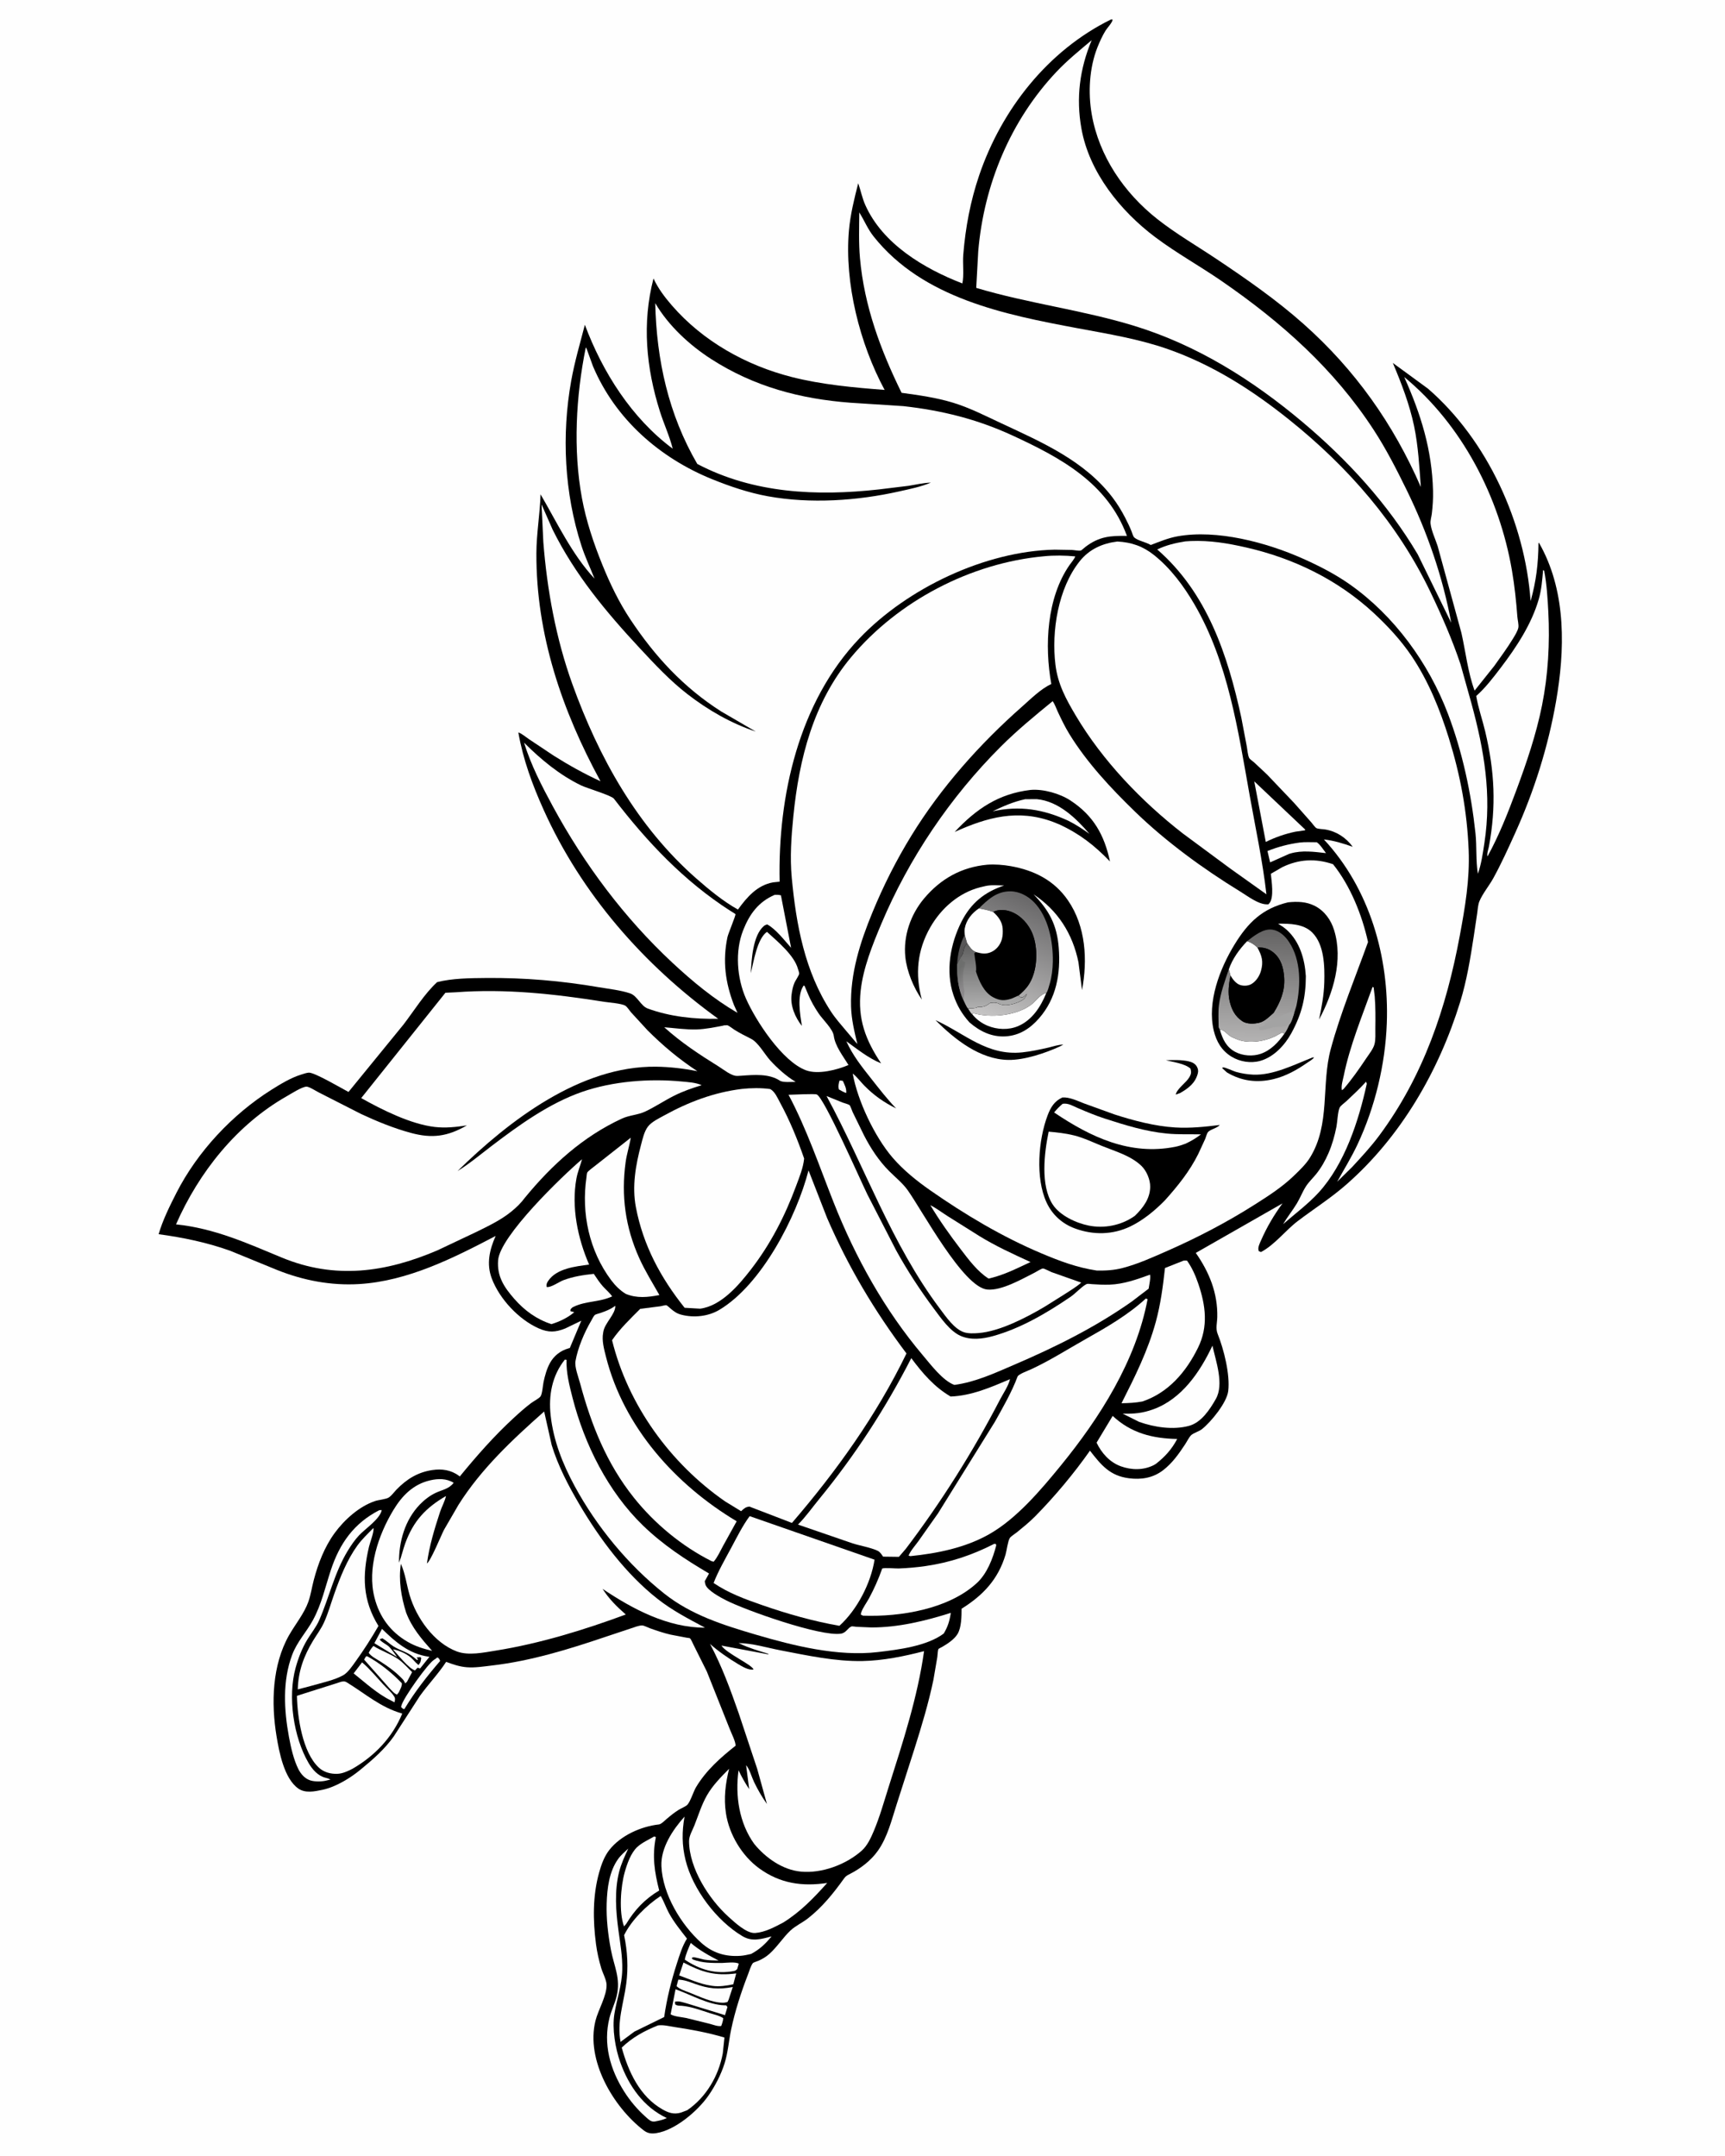 <svg version="1.1" xmlns="http://www.w3.org/2000/svg" style="display: block;" viewBox="0 0 1638 2048" width="1024" height="1280">
<defs>
	<linearGradient id="Gradient1" gradientUnits="userSpaceOnUse" x1="1196.86" y1="882.649" x2="1193.8" y2="988.428">
		<stop class="stop0" offset="0" stop-opacity="1" stop-color="rgb(100,99,99)"/>
		<stop class="stop1" offset="1" stop-opacity="1" stop-color="rgb(179,178,178)"/>
	</linearGradient>
	<linearGradient id="Gradient2" gradientUnits="userSpaceOnUse" x1="982.422" y1="854.231" x2="933.475" y2="967.526">
		<stop class="stop0" offset="0" stop-opacity="1" stop-color="rgb(104,103,104)"/>
		<stop class="stop1" offset="1" stop-opacity="1" stop-color="rgb(200,199,199)"/>
	</linearGradient>
	<linearGradient id="Gradient3" gradientUnits="userSpaceOnUse" x1="943.273" y1="896.816" x2="943.717" y2="957.82">
		<stop class="stop0" offset="0" stop-opacity="1" stop-color="rgb(95,95,95)"/>
		<stop class="stop1" offset="1" stop-opacity="1" stop-color="rgb(176,176,176)"/>
	</linearGradient>
	<linearGradient id="Gradient4" gradientUnits="userSpaceOnUse" x1="906.621" y1="924.879" x2="917.737" y2="934.562">
		<stop class="stop0" offset="0" stop-opacity="1" stop-color="rgb(109,110,109)"/>
		<stop class="stop1" offset="1" stop-opacity="1" stop-color="rgb(138,136,138)"/>
	</linearGradient>
</defs>
<path transform="translate(0,0)" fill="rgb(254,254,254)" d="M -0 -0 L 1638 0 L 1638 2048 L -0 2048 L -0 -0 z"/>
<path transform="translate(0,0)" fill="rgb(0,0,0)" d="M 1055 18.5 L 1056.56 18.562 C 1056.42 21.396 1051.45 26.456 1049.82 29.129 C 1046.79 34.077 1044.32 39.497 1042.18 44.879 C 1034.4 64.418 1033.15 88.021 1036.73 108.61 C 1043.66 148.452 1067.59 183.333 1099.08 208.148 C 1116.61 221.967 1136.28 233.374 1154.84 245.769 C 1183.44 264.87 1212.14 284.831 1237.87 307.704 C 1286.91 351.305 1323.15 402.561 1349.3 462.577 C 1347.86 443.21 1346.86 423.657 1342.87 404.605 C 1338.62 384.295 1330.78 363.814 1322.69 344.745 L 1356.16 369.245 C 1412.71 418.302 1448.28 496.699 1453.56 570.973 C 1458.88 552.047 1460.85 535.501 1461.05 515.863 L 1461.51 515.613 L 1463.74 519.626 C 1487.49 564.332 1486.17 617.875 1477.72 666.306 C 1470.21 709.298 1457 751.262 1439.01 791.059 C 1432.48 805.503 1425.76 820.356 1418.12 834.245 C 1414.21 841.344 1407.97 848.824 1404.95 856.11 C 1403.53 859.553 1403.38 863.84 1402.84 867.51 L 1399.55 889.539 C 1396.33 910.465 1392.92 931.473 1386.68 951.734 C 1366.45 1017.36 1330.33 1079.93 1278.31 1125.4 C 1263.89 1138.01 1247.87 1148.2 1232.63 1159.73 C 1220.63 1168.8 1210.81 1182.26 1197.5 1189.32 L 1195.43 1188.5 L 1195.09 1187.36 C 1194.43 1184.59 1196.55 1180.5 1197.67 1177.94 C 1203.14 1165.47 1209.89 1154.09 1217.92 1143.11 L 1135.56 1190.16 C 1148.38 1208.5 1156.44 1228.32 1155.97 1250.99 C 1155.87 1256.33 1154.22 1261.85 1156.27 1266.95 C 1162.23 1281.76 1168.22 1305.66 1166.38 1321.29 C 1165.08 1332.32 1150.11 1350.65 1141.39 1357.57 C 1138.56 1359.82 1133.37 1361.13 1131.12 1363.33 C 1129.08 1365.33 1127.04 1369.55 1125.41 1372 C 1119.43 1381.05 1113.25 1389.86 1104.55 1396.55 C 1094.97 1403.93 1083.86 1405.72 1072.06 1404.21 C 1053.96 1401.89 1045.69 1391.71 1035.04 1378.01 C 1019.87 1399.64 1001.58 1421.5 983.066 1440.31 C 977.682 1445.78 971.604 1450.66 965.67 1455.52 C 963.948 1456.93 959.944 1459.37 958.898 1460.99 C 957.029 1463.9 955.963 1473.05 954.848 1476.79 C 947.828 1500.3 933.515 1515.4 913.115 1528.14 C 913.062 1535.32 913.031 1545.92 909.27 1552.15 C 906.243 1557.16 899.803 1561.44 894.838 1564.31 C 894.427 1564.55 891.301 1566.11 891.164 1566.37 C 890.412 1567.85 890.341 1572.23 890.071 1574 L 886.365 1595.68 C 881.765 1617.67 875.16 1639.63 868.393 1661.05 L 851.474 1713.86 C 846.635 1728.83 842.823 1744.96 833.663 1757.98 C 827.03 1767.41 817.05 1774.98 806.853 1780.19 C 804.481 1781.4 803.055 1782.14 801.486 1784.34 C 791.494 1798.32 780.903 1811.5 767.318 1822.18 C 762.088 1826.29 755.215 1829.41 750.473 1833.91 C 743.305 1840.7 738.06 1849.3 730.591 1855.97 C 727.304 1858.91 724.043 1860.83 720.016 1862.6 C 719.146 1862.99 715.434 1864.14 714.938 1864.72 C 713.011 1866.97 711.332 1872.74 710.232 1875.57 C 703.776 1892.2 697.776 1910.7 694.172 1928.19 C 691.976 1938.86 691.274 1949.51 687.989 1960.02 C 684.684 1970.58 679.027 1981.51 672.711 1990.59 C 662.497 2005.27 641.15 2023.49 623.202 2026.27 C 618.481 2027 614.992 2026.58 611.132 2023.61 C 582.326 2001.44 556.015 1957.05 565.384 1919.5 C 567.976 1909.11 576.217 1895.76 575.918 1885.27 C 575.787 1880.65 572.247 1874.2 570.883 1869.65 C 568.647 1862.19 566.895 1854.45 565.882 1846.73 C 562.919 1824.15 562.666 1800.92 568.819 1778.82 C 570.934 1771.22 573.68 1763.47 578.612 1757.2 C 589.399 1743.5 608.551 1734.96 625.654 1733.05 C 627.883 1732.8 631.309 1729.22 633.155 1727.67 C 636.839 1724.57 640.486 1721.59 644.59 1719.07 C 646.675 1717.79 651.244 1715.91 652.689 1714.33 C 655.651 1711.09 658.432 1701.76 660.963 1697.54 C 670.471 1681.7 684.101 1669.6 698.466 1658.26 C 698.463 1654.08 694.455 1646.51 692.88 1642.34 L 671.146 1587.78 L 658.722 1562.87 C 657.967 1561.47 656.213 1557.15 655.126 1556.25 C 654.764 1555.95 652.507 1555.77 651.875 1555.65 L 636.708 1552.75 C 630.007 1551.22 623.551 1548.99 617.084 1546.69 C 615.33 1546.06 611.451 1544.05 609.73 1544.03 C 606.552 1543.99 602.078 1545.84 599.025 1546.82 L 574.919 1554.85 C 540.267 1566.59 503.927 1577.78 467.5 1582.02 C 459.704 1582.93 451.092 1584.35 443.265 1583.74 C 436.293 1583.2 430.058 1581.05 423.55 1578.61 C 416.073 1590.07 406.529 1599.93 398.573 1611.02 L 373.738 1649.5 C 365.385 1661.3 354.183 1671.2 343.07 1680.28 C 333.11 1688.7 318.952 1697.44 306.036 1700.16 C 298.582 1701.74 289.748 1703.61 283.11 1698.94 C 269.703 1689.5 264.962 1664.39 262.467 1649.33 C 257.249 1617.82 258.255 1581.6 274.369 1553.27 C 280.254 1542.93 288.669 1532.79 292.655 1521.59 C 295.012 1514.96 296.025 1507.69 297.828 1500.87 C 301.988 1485.14 307.991 1469.51 317.639 1456.27 C 326.832 1443.65 341.12 1430.8 356.072 1425.85 C 359.357 1424.76 366.328 1424.15 368.944 1422.55 C 371.555 1420.95 374.28 1417.15 376.484 1414.88 C 386.046 1405.04 396.578 1398.48 410.371 1396.42 C 419.468 1395.07 428.095 1396.27 435.624 1401.83 L 436.508 1402.5 C 452.631 1382.82 469.129 1364.02 487.891 1346.76 C 493.093 1341.97 498.445 1337.19 504.085 1332.92 C 506.636 1330.99 511.182 1328.8 513.086 1326.58 C 514.85 1324.52 515.436 1315.66 516.066 1312.74 C 517.376 1306.67 519.105 1300.33 522.092 1294.84 C 525.943 1287.76 532.183 1282.97 539.861 1280.8 L 541.005 1280.5 L 551.91 1254.56 L 536.592 1261.95 C 527.347 1265.62 520.782 1265.94 511.562 1261.88 C 492.514 1253.48 474.232 1233.86 466.892 1214.46 C 461.625 1200.55 464.76 1187.09 470.567 1174.04 C 430.477 1195.05 387.018 1216.96 341 1219.73 C 314.22 1221.35 287.96 1216.33 263.102 1206.41 L 218.385 1188.09 C 196.286 1180.19 173.672 1175.52 150.46 1172.37 C 154.317 1159.1 161.05 1145.5 167.335 1133.18 C 187.368 1093.89 220.467 1058.54 257.695 1035.13 C 266.246 1029.75 276.116 1023.75 285.775 1020.78 C 287.863 1020.14 291.041 1018.99 293.195 1018.91 C 298.72 1018.7 324.846 1034.17 330.793 1037.26 L 383.186 973.036 C 393.261 959.86 402.845 944.137 414.965 932.945 C 429.439 929.238 446.303 929.138 461.228 929 C 497.964 928.66 532.653 931.634 568.875 937.815 C 578.298 939.423 589.252 940.574 598.264 943.621 C 605.214 945.972 608.284 955.559 615.083 958.042 C 636.18 965.746 659.586 968.275 681.939 967.728 C 611.223 916.706 552.154 849.227 516.217 769.422 C 505.493 745.607 496.628 721.556 492.11 695.73 C 495.388 696.789 499.124 700.056 502 702.012 L 525.54 717.71 C 539.893 726.775 554.74 735.048 570.165 742.138 C 533.59 674.95 508.997 602.917 509.259 525.662 C 509.323 506.746 512.664 488.344 513.222 469.566 C 528.792 496.248 543.195 526.911 564.478 549.626 C 560.359 539.252 555.548 529.142 552.096 518.52 C 535.829 468.468 533.063 413.295 542.35 361.599 C 545.574 343.65 550.728 326.146 555.311 308.512 C 572.064 353.485 599.855 397.344 638.737 426.212 C 635.796 414.347 630.316 402.629 626.607 390.893 C 613.487 349.377 609.484 306.955 620.489 264.511 C 624.911 274.048 631.081 282.21 637.942 290.127 C 667.458 324.185 708.422 347.069 751.838 358.136 C 780.161 365.356 810.888 368.175 840.018 370.385 C 816.369 326.534 801.777 268.841 806.109 219 C 807.425 203.851 811.188 188.78 814.929 174.077 C 817.318 180.93 818.669 188.04 821.64 194.721 C 838.067 231.665 877.444 255.167 913.84 269.228 C 915.565 261.406 914.026 250.457 914.698 242.087 C 916.767 216.279 921.494 191.025 929.838 166.501 C 951.133 103.912 995.086 47.955 1055 18.5 z"/>
<path transform="translate(0,0)" fill="rgb(254,254,254)" d="M 797.126 1026.5 C 798.339 1026.34 799.128 1026.5 800.318 1026.72 C 802.003 1030.54 803.976 1033.99 803.5 1038.26 C 801.05 1037.52 798.739 1036.04 796.5 1034.81 C 795.784 1031.66 796.312 1029.6 797.126 1026.5 z"/>
<path transform="translate(0,0)" fill="rgb(254,254,254)" d="M 415.005 1574.5 L 415.759 1574.63 C 416.978 1575.64 417.316 1576.28 417.832 1577.77 C 405.296 1592.35 393.82 1607.02 383.847 1623.5 C 382.089 1623.22 381.977 1622.7 380.742 1621.5 L 381.122 1619.95 C 383.152 1612.56 406.372 1579.89 412.248 1576.5 C 413.465 1575.79 412.686 1576.33 414.208 1575.14 L 415.005 1574.5 z"/>
<path transform="translate(0,0)" fill="rgb(254,254,254)" d="M 347.323 1573.5 L 348.456 1573.25 C 360.68 1579.83 371.915 1588.94 381.479 1598.92 C 381.733 1601.82 379.683 1605.11 378.5 1607.72 L 376.859 1609.72 C 373.97 1608.67 371.545 1605.54 369.404 1603.34 L 345.653 1576.5 L 347.323 1573.5 z"/>
<path transform="translate(0,0)" fill="rgb(254,254,254)" d="M 343.686 1579.1 C 351.061 1585.3 357.079 1592.78 363.6 1599.82 C 366.872 1603.35 371.676 1607.46 374.183 1611.5 C 375.402 1613.47 374.984 1614.92 374.5 1617.03 L 371.684 1615.58 C 358.247 1609.12 347.278 1598.79 335.687 1589.58 L 343.686 1579.1 z"/>
<path transform="translate(0,0)" fill="rgb(254,254,254)" d="M 354.46 1563.5 C 361.871 1568.13 370.612 1570.99 377.734 1575.82 C 382.533 1579.07 387.034 1584.3 391.221 1588.36 L 386.358 1597.5 L 384.537 1599.1 C 383.95 1596.27 381.092 1593.92 379.083 1591.98 C 373.572 1586.65 367.727 1582.62 361.344 1578.45 C 357.949 1576.23 352.088 1573.4 349.985 1570 C 351.252 1567.5 352.566 1565.57 354.46 1563.5 z"/>
<path transform="translate(0,0)" fill="rgb(254,254,254)" d="M 1234.24 800.347 C 1239.43 799.688 1245.2 800.115 1250.47 800.071 C 1253.62 802.08 1256.85 807.363 1259.23 810.395 C 1248.03 809.147 1236.51 807.477 1225.51 810.724 L 1224.09 811.155 L 1206.15 819.169 L 1203.64 808.41 C 1213.54 804.404 1223.67 801.771 1234.24 800.347 z"/>
<path transform="translate(0,0)" fill="rgb(254,254,254)" d="M 362.637 1547.29 C 375.361 1559.77 388.236 1570.94 406.596 1573.66 L 407.683 1573.81 L 398.739 1584.98 C 397.207 1584.33 398.006 1584.59 396.338 1584.21 L 394 1586.71 C 388.2 1585.27 377.354 1571.34 372.929 1566.67 C 379.589 1567.87 387.752 1571.58 392.257 1576.65 C 393.859 1578.51 395.399 1580.04 397.287 1581.61 C 398.151 1580.43 399.026 1579.44 399.354 1577.98 L 399.902 1575 L 399 1574.07 L 395.5 1574.47 L 396.831 1576.24 L 396 1576.9 L 393.07 1574.5 C 386.749 1569.11 380.151 1568.1 373.5 1563.89 C 369.822 1561.56 366.77 1558.43 363 1556.22 L 360.5 1557.11 C 360.674 1559.07 367.537 1562.31 369.398 1564.3 L 370.033 1565 C 372.623 1567.83 374.777 1570.89 376.971 1574.03 L 355.378 1560.89 L 362.637 1547.29 z"/>
<path transform="translate(0,0)" fill="rgb(254,254,254)" d="M 655.87 1845.58 C 663.796 1852.43 673.068 1857.56 682.336 1862.33 C 677.819 1862.25 673.179 1862.22 668.713 1861.46 C 666.595 1861.1 659.478 1858.88 658 1859.25 C 657.538 1859.36 657.192 1859.75 656.788 1860 L 657.801 1861.3 C 667.31 1864.79 675.774 1864.67 685.751 1864.63 C 689.696 1864.52 698.329 1863.33 701.5 1865.33 L 699.975 1870.5 C 698.92 1871.33 698.385 1872 697.04 1872.26 C 679.8 1875.56 664.592 1871.16 650.212 1861.5 C 651.193 1856.02 653.768 1850.72 655.87 1845.58 z"/>
<path transform="translate(0,0)" fill="rgb(254,254,254)" d="M 644.049 1880.5 C 649.616 1880.6 654.436 1882.55 659.594 1884.4 C 672.649 1889.06 681.896 1890.07 695.786 1887.48 L 691.864 1899.5 L 690.741 1901.74 C 689.226 1902.14 687.885 1902.41 686.306 1902.41 C 676.108 1902.37 663.93 1896.47 654.559 1892.74 C 650.435 1891.09 645.654 1889.77 642.395 1886.67 L 644.049 1880.5 z"/>
<path transform="translate(0,0)" fill="rgb(254,254,254)" d="M 648.986 1864.24 C 666.8 1873.56 678.923 1877.13 699.056 1874.56 L 696.287 1884.9 C 689.883 1886.23 683.01 1887.33 676.491 1886.4 L 675 1886.16 C 664.78 1884.69 654.542 1880.02 644.842 1876.47 L 648.986 1864.24 z"/>
<path transform="translate(0,0)" fill="rgb(254,254,254)" d="M 641.429 1889.62 C 656.092 1894.78 672.539 1904.47 688.053 1904.85 L 689.5 1904.87 L 690.727 1906.5 L 688.396 1914.21 L 652.563 1903.17 C 648.978 1902.24 644.435 1900.39 640.866 1901.5 L 641.13 1904 C 643.039 1905.39 644.984 1905.23 647.24 1905.3 C 656.723 1906.15 665.501 1909.61 674.5 1912.46 C 678.74 1913.81 683.014 1914.55 686.747 1917.07 C 686.515 1919.78 685.755 1921.96 684.806 1924.5 C 681.488 1925.08 677.469 1923.39 674.259 1922.54 L 651.719 1916.95 C 647.582 1916.04 640.112 1915.6 636.76 1913.4 L 641.429 1889.62 z"/>
<path transform="translate(0,0)" fill="rgb(254,254,254)" d="M 1191.08 742.201 L 1239.51 788.056 L 1239.23 788.74 L 1230.13 790.035 C 1220.11 792.154 1211.25 795.259 1202.04 799.753 L 1191.08 742.201 z"/>
<path transform="translate(0,0)" fill="rgb(254,254,254)" d="M 1303.46 937.5 L 1304.47 937.894 L 1305.5 946.485 C 1306.32 956.586 1306.25 966.82 1306.11 976.944 C 1306.05 981.642 1306.51 987.46 1305.27 992 C 1304.03 996.539 1300.06 1001.4 1297.46 1005.3 C 1290.69 1015.43 1283.83 1025.25 1275.89 1034.5 L 1274.3 1035.61 C 1273.41 1031.44 1275.26 1025.92 1276.1 1021.77 C 1281.85 993.371 1293.69 964.816 1303.46 937.5 z"/>
<path transform="translate(0,0)" fill="rgb(254,254,254)" d="M 621.115 1744.5 L 622.757 1745.05 C 619.075 1763.17 621.447 1778.22 625.909 1795.81 C 612.389 1803.82 602.672 1814.1 594.57 1827.5 L 592.5 1829.88 C 587.504 1816.41 589.315 1792.02 593.132 1778.5 C 595.332 1770.71 598.902 1760.24 605.004 1754.54 C 609.34 1750.49 615.95 1747.46 621.115 1744.5 z"/>
<path transform="translate(0,0)" fill="rgb(254,254,254)" d="M 1297.31 1027.5 L 1297.97 1029.5 C 1290.28 1064.67 1277.02 1105.59 1252.39 1132.66 C 1242.42 1143.6 1229.61 1153.11 1218.46 1162.87 C 1222.47 1156.08 1227.41 1149.98 1231.49 1143.26 C 1234.68 1138.01 1236.86 1132.13 1240.14 1127 C 1242.86 1122.73 1246.97 1118.93 1250.14 1114.93 C 1254.83 1109.01 1258.53 1102.46 1261.53 1095.54 C 1265.1 1087.31 1267.38 1079.14 1269.14 1070.37 C 1270.01 1066.06 1270.4 1055.55 1272.26 1051.99 C 1273.19 1050.21 1276.99 1047.54 1278.67 1045.95 C 1285.05 1039.93 1291.42 1034.03 1297.31 1027.5 z"/>
<path transform="translate(0,0)" fill="rgb(254,254,254)" d="M 883.423 1144.82 C 889.101 1147.68 894.515 1151.8 899.889 1155.23 L 929.995 1174.14 C 945.498 1183.69 962.066 1191.26 978.591 1198.83 L 969.541 1203.07 C 959.534 1207.83 949.602 1212.05 938.778 1214.56 C 928.246 1207.89 919.851 1196.61 912.388 1186.82 C 902.064 1173.29 892.18 1159.43 883.423 1144.82 z"/>
<path transform="translate(0,0)" fill="rgb(254,254,254)" d="M 596.542 1755.95 C 593.16 1763.18 589.759 1770.46 587.809 1778.23 C 583.309 1796.17 584.733 1815.54 587.195 1833.67 C 588.898 1846.2 591.124 1858.53 590.815 1871.25 C 590.455 1886.07 585.656 1898.78 583.339 1913.09 C 581.07 1927.1 584.178 1945.69 588.946 1959 C 597.016 1981.53 611.113 2001.65 633.102 2011.95 C 629.256 2013.79 625.646 2014.52 621.5 2015.26 C 620.364 2015.31 620.302 2015.38 619.044 2015.07 C 616.892 2014.56 614.45 2012.07 612.821 2010.63 C 605.194 2003.89 598.228 1995.56 592.757 1986.96 C 579.23 1965.7 572.457 1941.5 578.714 1916.63 C 580.475 1909.63 583.8 1903.25 585.5 1896.14 C 589.549 1879.22 582.98 1867.91 579.985 1851.82 C 577.285 1837.31 575.565 1822.77 576.026 1808 C 576.47 1793.78 578.355 1777.8 586.892 1765.87 C 589.514 1762.2 593.258 1759.03 596.542 1755.95 z"/>
<path transform="translate(0,0)" fill="rgb(254,254,254)" d="M 360.098 1434.5 L 362.355 1434.44 C 360.669 1443.04 346.668 1452.14 340.754 1458.5 C 336.637 1462.93 333.185 1468 330.055 1473.16 C 317.389 1494.05 312.602 1517.02 302.994 1538.99 C 300.049 1545.72 295.359 1551.34 291.597 1557.59 C 286.65 1565.81 283.14 1574.97 280.586 1584.2 C 272.928 1611.87 278.515 1649.95 292.829 1674.58 C 296.393 1680.72 301.738 1686.95 308.909 1688.69 C 310.723 1689.13 312.063 1689.56 313.747 1690.38 L 310.5 1691.17 C 306.209 1692.44 299.005 1692.59 294.694 1691.26 C 289.466 1689.65 285.621 1685.28 283.217 1680.54 C 278.685 1671.59 276.039 1659.64 274.233 1649.84 C 269.546 1624.4 268.012 1596.64 277.275 1572 C 282.06 1559.27 290.773 1550.49 297.082 1538.86 C 305.268 1523.77 308.707 1507.59 314.018 1491.5 C 322.417 1466.06 335.897 1446.95 360.098 1434.5 z"/>
<path transform="translate(0,0)" fill="rgb(254,254,254)" d="M 1056.62 1344.98 C 1074.1 1361.38 1094.48 1366.44 1117.9 1366.9 C 1112.66 1376.78 1106.42 1383.65 1097.69 1390.52 L 1095.5 1391.81 C 1085.72 1396.67 1074.59 1396.52 1064.4 1392.86 C 1053.84 1389.06 1046.08 1380.34 1041.32 1370.39 L 1056.62 1344.98 z"/>
<path transform="translate(0,0)" fill="rgb(254,254,254)" d="M 1151.37 1278.25 C 1154.66 1293.19 1162.57 1314.84 1154.59 1328.92 C 1148.9 1338.94 1140.84 1351.2 1129.25 1354.39 C 1114.14 1358.56 1096.22 1355.78 1081.72 1350.64 L 1066.13 1342.84 C 1076.78 1343.13 1084.95 1342.41 1095.01 1338.78 C 1122.19 1328.97 1139.53 1303.38 1151.37 1278.25 z"/>
<path transform="translate(0,0)" fill="rgb(254,254,254)" d="M 686.693 974.263 L 687.308 974.012 C 687.38 974.001 690.379 973.845 690.5 973.869 C 692.063 974.176 695.771 977.217 697.427 978.239 C 702.46 981.342 707.758 984.096 713.058 986.713 C 720.012 990.147 726.141 1001.61 731.504 1007.46 C 737.998 1014.55 746.616 1022.28 754.865 1027.28 L 755.544 1027.68 C 751.904 1027.65 743.414 1028.45 740.5 1026.53 C 730.157 1019.69 715.958 1020.97 703.965 1021.83 L 701.096 1021.99 L 700 1022.02 C 694.547 1022.21 686.97 1015.93 682.381 1013.08 C 663.982 1001.63 646.901 990.417 630.722 975.834 C 640.918 976.601 651.227 978.166 661.458 977.865 C 669.92 977.616 678.391 975.817 686.693 974.263 z"/>
<path transform="translate(0,0)" fill="rgb(254,254,254)" d="M 649.979 1725.61 C 647.415 1739.95 647.461 1752.85 650.945 1767 C 657.724 1794.53 680.388 1824.6 705.001 1839.2 C 714.326 1844.73 722.871 1841.89 732.588 1839.42 C 726.883 1846.48 721.227 1851.78 713.196 1856.08 L 712.876 1856.14 C 709.683 1856.87 706.47 1857.61 703.195 1857.85 C 688.987 1858.87 676.743 1855.2 666.004 1845.62 C 646.544 1828.26 629.12 1799.17 628.005 1772.68 C 627.274 1755.31 638.782 1738.04 649.979 1725.61 z"/>
<path transform="translate(0,0)" fill="rgb(254,254,254)" d="M 944.093 1466.5 L 945.64 1466.57 L 946.02 1468 C 942.765 1480.58 937.286 1494.89 927.476 1503.87 C 900.553 1528.51 855.221 1535.98 819.5 1534.75 L 817.361 1533.7 L 817.702 1531.95 C 819.121 1527.42 823.013 1522.34 825.309 1518.04 C 830.065 1509.13 834.082 1500.23 837.441 1490.71 C 837.523 1490.48 837.465 1490.13 837.686 1490.02 C 839.92 1488.92 850.313 1490.04 853.399 1489.91 C 861.902 1489.58 870.585 1488.83 879.008 1487.6 C 902.205 1484.22 923.284 1477.19 944.093 1466.5 z"/>
<path transform="translate(0,0)" fill="rgb(254,254,254)" d="M 354.442 1451.5 C 355.439 1454.29 351.204 1465.32 350.304 1469.13 C 343.787 1496.71 344.078 1519.92 359.263 1544.52 C 352.424 1556.25 345.55 1567.12 337.598 1578.13 C 334.572 1582.32 330.364 1588.73 325.824 1591.31 C 317.614 1595.96 305.621 1598.41 296.521 1601.1 L 282.623 1604.78 C 283.07 1587.51 288.291 1573.14 297.177 1558.47 C 300.622 1552.78 304.748 1547.34 307.509 1541.27 C 311.509 1532.49 314.178 1522.76 317.416 1513.66 C 322.95 1498.09 329.484 1481.65 339.19 1468.18 C 343.556 1462.13 349.209 1456.81 354.442 1451.5 z"/>
<path transform="translate(0,0)" fill="rgb(254,254,254)" d="M 598.901 1080.72 C 597.63 1088.54 595.088 1096.08 594.009 1104.02 C 589.677 1135.88 593.723 1165.8 607.039 1195.29 C 612.493 1207.37 619.578 1218.66 626.101 1230.19 C 615.084 1232.3 604.729 1233.45 594.16 1229.07 C 588.781 1225.84 584.103 1221.14 580.357 1216.15 C 559.457 1188.28 551.797 1152.55 556.829 1118.34 C 556.955 1117.48 557.126 1114.47 557.564 1113.8 C 558.813 1111.89 562.929 1109.15 564.801 1107.56 L 598.901 1080.72 z"/>
<path transform="translate(0,0)" fill="rgb(254,254,254)" d="M 627.345 1800.98 C 630.325 1806.01 632.27 1811.85 635.07 1817.05 C 639.808 1825.85 646.189 1833.62 652.283 1841.5 C 647.812 1848.64 645.309 1857.03 642.725 1865 C 637.342 1881.61 633.101 1898.71 630.629 1916 L 602.3 1929.87 L 590.462 1938.67 L 589.237 1939.72 C 585.568 1920.75 592.059 1903.27 594.558 1884.68 C 596.655 1869.08 595.8 1853.59 592.563 1838.24 C 599.637 1823.82 614.143 1809.64 627.345 1800.98 z"/>
<path transform="translate(0,0)" fill="rgb(254,254,254)" d="M 1123.95 1197.5 C 1125.13 1197.36 1126.07 1197.41 1127.24 1197.5 C 1131.99 1204.15 1135.3 1211.71 1137.93 1219.42 C 1144.99 1240.06 1147.55 1260.15 1137.66 1280.24 C 1126.37 1303.18 1109.64 1322.89 1084.89 1331.27 C 1078.21 1332.54 1071.78 1332.82 1065 1332.96 C 1077.79 1307.65 1090.06 1283.18 1097.58 1255.66 C 1102.18 1238.8 1104.38 1221.8 1106.3 1204.49 L 1123.95 1197.5 z"/>
<path transform="translate(0,0)" fill="rgb(254,254,254)" d="M 624.751 1923.95 C 629.745 1923.21 635.804 1924.79 640.784 1925.55 C 656.393 1927.9 672.775 1930.9 687.879 1935.48 L 686.295 1950.54 C 682.344 1971.97 670.522 1992.19 652.456 2004.55 L 646.492 2006.79 C 639.893 2008.72 634.858 2007.05 629.063 2003.76 C 607.457 1991.49 596.606 1967.91 590.325 1945.03 C 600.351 1935.34 611.886 1929.07 624.751 1923.95 z"/>
<path transform="translate(0,0)" fill="rgb(254,254,254)" d="M 323.854 1597.5 C 325.917 1597.16 327.137 1596.85 329 1597.98 C 347.157 1609.05 360.76 1621.64 381.852 1627.75 C 372.474 1650.5 355.583 1668.07 334.463 1680.25 C 330.026 1682.47 325.29 1684.76 320.244 1684.96 C 313.897 1685.21 307.384 1683.51 302.66 1679.1 C 287.078 1664.57 282.279 1631.26 281.82 1610.91 C 282.121 1610.63 319.991 1598.89 323.854 1597.5 z"/>
<path transform="translate(0,0)" fill="rgb(254,254,254)" d="M 692.288 1680.2 C 688.85 1694.38 687.088 1707.88 689.297 1722.47 C 692.332 1742.52 704.43 1762.79 720.852 1774.75 C 740.656 1789.18 761.731 1792.17 785.468 1788.64 C 772.622 1802.95 760.237 1815.91 743.796 1826.18 C 735.671 1830.44 726.388 1835.52 716.999 1836.17 C 708.863 1836.73 697.433 1825.93 691.745 1820.8 C 673.108 1803.98 654.376 1774.62 654.26 1748.98 C 654.237 1743.82 657.47 1738.71 659.316 1734.02 C 663.031 1724.59 666.149 1714.4 671.169 1705.58 C 676.649 1695.95 684.552 1688.01 692.288 1680.2 z"/>
<path transform="translate(0,0)" fill="rgb(254,254,254)" d="M 1465.43 541.5 L 1466.45 542.155 C 1468.92 554.919 1469.72 568.288 1470.39 581.262 C 1471.92 610.727 1470.22 641.067 1464.41 670.052 C 1458.93 697.431 1449.76 724.418 1440.06 750.539 C 1432.15 771.859 1423.63 793.555 1412.66 813.5 C 1411.79 811.35 1413.46 806.636 1413.95 804.238 C 1421.05 765.948 1419.41 732.684 1410.46 694.875 C 1407.81 683.673 1403.79 672.463 1401.92 661.131 C 1410.82 653.171 1418.09 643.637 1425.29 634.167 C 1440.08 614.736 1454.43 592.987 1461.29 569.26 C 1463.91 560.188 1464.63 550.862 1465.43 541.5 z"/>
<path transform="translate(0,0)" fill="rgb(254,254,254)" d="M 735.653 850.001 C 737.784 849.939 739.426 849.973 741.525 850.47 L 751.178 900.313 C 745.04 893.439 736.518 882.352 728.5 878.124 C 727.338 878.459 726.282 878.804 725.34 879.605 C 714.782 888.574 713.536 911.853 712.927 924.47 C 715.463 914.145 718.896 891.551 728.274 885.181 C 738.138 894.182 754.242 907.407 757.72 920.457 C 757.938 921.276 758.931 923.905 758.881 924.764 C 758.784 926.426 755.338 931.413 754.5 933.27 C 752.899 936.818 752.115 940.991 751.62 944.844 C 750.267 955.386 755.02 966.366 761.415 974.524 C 759.806 963.883 756.424 945.629 763.111 936.179 L 763.969 936.5 L 767.516 944.912 C 770.103 951.091 773.595 957.128 777.324 962.679 C 781.12 968.327 790.85 977.449 791.701 983.854 C 793.017 993.762 800.551 1003.24 805.707 1011.66 C 794.827 1016.31 776.935 1020.91 765.479 1016.74 C 742.918 1008.51 717.639 969.699 708.293 948.506 C 699.738 929.106 697.751 903.69 705.615 883.721 C 711.686 868.304 720.145 856.668 735.653 850.001 z"/>
<path transform="translate(0,0)" fill="rgb(254,254,254)" d="M 552.635 1101.15 C 550.932 1107.37 548.476 1113.05 547.295 1119.47 C 542.32 1146.55 548.514 1176.38 559.344 1201.24 C 546.556 1202.96 528.457 1204.86 520.5 1216.7 C 519.082 1218.81 518.622 1220.06 519.006 1222.5 C 522.81 1223.38 530.756 1217.63 534.883 1216.08 C 544.321 1212.55 553.831 1211.09 563.79 1210.06 C 566.51 1214.11 569.249 1218.37 572.509 1222.01 C 575.346 1225.17 578.817 1227.96 581.214 1231.46 C 569.12 1237.1 556.133 1235.68 544.566 1241.38 L 543.5 1241.91 C 542.096 1243.38 541.5 1243.31 541.5 1245.43 L 545.186 1246.5 C 538.976 1251.78 531.272 1255.45 523.527 1257.81 C 509.403 1253.21 498.006 1244.9 488.252 1233.77 C 478.559 1222.7 471.705 1212.33 472.906 1197.09 C 474.716 1174.11 533.593 1117.33 552.635 1101.15 z"/>
<path transform="translate(0,0)" fill="rgb(254,254,254)" d="M 711.813 1440.2 L 830.45 1481.56 C 826.963 1503.9 813.843 1529.24 797.045 1544.37 C 772.171 1540.02 747.715 1533.06 723.882 1524.78 C 707.676 1519.16 691.854 1513.41 677.568 1503.69 C 682.029 1492.27 688.379 1481.3 694.175 1470.52 C 699.696 1460.25 704.893 1449.61 711.813 1440.2 z"/>
<path transform="translate(0,0)" fill="rgb(254,254,254)" d="M 583.981 1240.5 L 584.208 1240.6 C 584.37 1248.23 574.437 1256.58 572.916 1264.64 L 572.679 1266 C 571.235 1273.37 573.578 1281.77 575.401 1288.97 C 592.301 1355.74 641.41 1410.38 699.486 1445.07 L 686.686 1468.24 C 683.946 1473.19 681.326 1479.26 677.598 1483.5 L 675.5 1482.88 C 647.391 1468.72 621.578 1447.36 601.921 1422.74 C 576.031 1390.32 561.46 1353.76 550.794 1314.08 C 549.271 1308.41 545.428 1298.54 546.385 1292.98 C 548.544 1280.44 554.874 1265.53 561.319 1254.62 C 562.134 1253.24 563.582 1250.13 564.709 1249.12 C 565.457 1248.46 568.96 1247.61 570.051 1247.22 C 574.826 1245.51 578.854 1244.15 583.046 1241.18 L 583.981 1240.5 z"/>
<path transform="translate(0,0)" fill="rgb(254,254,254)" d="M 784.864 1041.15 L 800.212 1047.37 C 801.759 1047.95 805.56 1048.86 806.737 1049.82 C 807.506 1050.45 809.073 1055.18 809.69 1056.48 L 820.44 1078.46 C 826.748 1090.78 834.535 1102.63 844.349 1112.47 C 850.132 1118.26 857.108 1123.84 861.866 1130.5 C 875.729 1149.89 914.674 1222.92 937.541 1224.95 C 951.207 1226.16 970.242 1215.04 982.346 1208.98 C 983.952 1208.18 988.801 1205.04 990.344 1204.95 C 991.629 1204.86 997.06 1207.83 998.613 1208.43 L 1026.76 1218.37 C 1021.85 1222.72 1015.89 1226.13 1010.41 1229.73 L 991.725 1241.45 C 974.366 1251.7 949.163 1264.79 928.993 1266.31 C 924.78 1266.63 919.633 1266.85 915.561 1265.56 C 906.283 1262.62 898.297 1250.84 892.67 1243.35 C 846.423 1181.85 821.213 1108.28 784.864 1041.15 z"/>
<path transform="translate(0,0)" fill="rgb(254,254,254)" d="M 1333.54 358.141 C 1388.5 403.465 1423.98 472.307 1435.85 541.93 C 1438.36 556.625 1439.89 571.15 1441 586 C 1441.21 588.693 1442.42 593.619 1441.94 596.114 C 1441.26 599.601 1438.32 604.187 1436.48 607.205 C 1431.16 615.906 1424.98 624.203 1419.09 632.531 L 1400.36 656.034 C 1393.95 638.604 1391.93 619.36 1387.85 601.248 L 1365.25 518.682 C 1363.21 512.325 1359.26 504.033 1358.53 497.5 C 1358.19 494.413 1359.39 490.979 1359.75 487.903 C 1360.58 480.794 1361.08 473.661 1360.9 466.5 C 1359.91 427.118 1349.42 393.692 1333.54 358.141 z"/>
<path transform="translate(0,0)" fill="rgb(254,254,254)" d="M 536.299 1291.5 L 537.869 1291.69 C 537.532 1304.09 540.55 1315.88 543.604 1327.81 C 554.944 1372.11 577.41 1417.07 610.5 1449.1 C 629.562 1467.55 650.509 1481.3 673.234 1494.69 L 669.174 1502 C 669.344 1503.21 669.485 1504.35 669.925 1505.5 C 672.048 1511.04 684.252 1517.5 689.402 1520.13 C 708.212 1529.76 779.296 1554.83 798.5 1551.83 C 803.595 1551.04 804.953 1546.27 808.654 1544.93 C 809.194 1544.73 812.439 1545.25 813.198 1545.31 L 827.243 1545.92 C 852.875 1546.03 878.592 1539.75 902.877 1532.07 C 901.744 1539.6 900.107 1545.17 896.14 1551.74 C 880.026 1563.73 853.248 1566.99 833.655 1569.31 C 795.637 1573.79 753.598 1563.37 717.255 1552.64 C 686.541 1543.57 656.334 1534.07 630.809 1513.84 C 596.443 1486.6 566.583 1450.32 545.687 1411.8 C 534.255 1390.73 525.482 1368.6 522.809 1344.62 C 520.681 1325.52 524.127 1306.71 536.299 1291.5 z"/>
<path transform="translate(0,0)" fill="rgb(254,254,254)" d="M 497.529 705.457 C 513.637 721.494 530.981 735.949 551.538 745.984 C 557.1 748.7 580.489 755.557 582.875 758.663 C 614.54 799.9 649.268 836.771 693.263 865.091 C 693.738 865.396 698.269 868.121 698.338 868.348 C 698.731 869.635 691.459 886.719 690.725 890.215 C 685.989 912.767 688.681 933.326 696.93 954.684 L 700.273 962.13 C 677.68 948.977 657.601 932.341 638.527 914.583 C 592.764 871.978 554.735 820.992 524.947 766.097 C 514.325 746.523 504.143 726.795 497.529 705.457 z"/>
<path transform="translate(0,0)" fill="rgb(254,254,254)" d="M 748.758 1039.95 C 752.528 1039.91 773.658 1038.71 775.649 1039.68 C 782.827 1043.18 816.733 1120.52 823.618 1134.59 L 850.995 1187.82 C 861.652 1207.13 873.908 1225.87 887.112 1243.53 C 893.636 1252.25 902.04 1264.5 912.174 1268.97 C 921.857 1273.24 933.125 1271.89 943 1269.15 C 969.473 1261.78 993.981 1247.26 1016.55 1231.92 C 1021.42 1228.62 1026.87 1222.37 1031.62 1219.84 C 1032.83 1219.2 1035.64 1219.73 1036.98 1219.82 C 1042.57 1220.21 1048.11 1220.51 1053.72 1220.3 C 1067.19 1219.8 1079.54 1215.33 1092.08 1210.81 C 1092.87 1214.13 1091.25 1220.56 1090.78 1224.12 L 1074.53 1236.52 C 1039.83 1260.95 1002.15 1279.62 963.209 1296.33 C 944.784 1304.24 926.307 1312.88 906.254 1315.54 C 895.314 1311.6 883.804 1296.27 876.413 1287.53 C 840.029 1244.51 812.318 1194.61 791.624 1142.3 C 777.985 1107.82 766.201 1072.8 748.758 1039.95 z"/>
<path transform="translate(0,0)" fill="rgb(254,254,254)" d="M 865.335 1290.11 C 876.142 1304.56 886.967 1317.34 902.7 1326.58 C 922.742 1325.78 940.888 1317.82 959.095 1310.09 C 957.671 1316.43 952.467 1323.93 949.366 1329.91 C 923.874 1379.11 893.659 1427.05 860.148 1471.22 L 853.576 1478.86 L 838.552 1478.66 C 837.165 1476.63 835.65 1474.14 833.339 1473.07 C 826.349 1469.86 817.037 1468.41 809.5 1466.03 L 757.714 1448.21 C 764.913 1441.07 771.209 1432.08 777.659 1424.22 C 811.904 1382.46 840.67 1338.15 865.335 1290.11 z"/>
<path transform="translate(0,0)" fill="rgb(254,254,254)" d="M 1088.11 1233.5 L 1089.79 1234.05 C 1078.8 1292.59 1044.47 1346.68 1007.18 1392.34 C 988.534 1415.18 965.48 1442.47 939.516 1457.26 C 916.805 1470.19 890.193 1475.58 864.5 1478.19 L 862.737 1477.73 C 864.634 1473 869.071 1468.17 872.06 1464.01 L 890.698 1437.58 L 944.862 1350.38 C 952.446 1336.73 960.825 1322.3 966.24 1307.68 C 967.126 1305.29 976.341 1301.99 979.145 1300.69 C 997.027 1292.43 1013.73 1281.72 1030.88 1272.05 C 1050.96 1260.73 1071.06 1249.17 1088.11 1233.5 z"/>
<path transform="translate(0,0)" fill="rgb(254,254,254)" d="M 704.453 1034.38 C 713.081 1033.44 722.773 1033.3 731.37 1034.5 C 735.943 1037.07 738.302 1043.02 740.745 1047.49 C 749.896 1064.24 757.321 1082.46 763.568 1100.48 C 762.727 1109.3 759.075 1118.05 756.025 1126.3 C 745.44 1154.95 731.683 1181.77 712.957 1205.98 C 701.307 1221.04 684.584 1240.6 664.756 1243.13 L 650.046 1242.27 C 627.295 1213.83 610.63 1182.89 603.753 1146.68 C 599.984 1126.84 603.541 1106.77 608.65 1087.48 C 610.127 1081.9 611.646 1074.88 615.179 1070.2 C 618.636 1065.63 625.726 1062.28 630.711 1059.53 C 653.857 1046.76 678.148 1037.6 704.453 1034.38 z"/>
<path transform="translate(0,0)" fill="rgb(254,254,254)" d="M 701.361 1560.75 C 714.792 1560.97 728.085 1565.16 741.213 1567.68 C 766.557 1572.55 793.099 1578.33 819 1577.83 C 838.525 1577.46 858.604 1573.34 877.466 1568.45 C 871.345 1612.2 857.302 1655 843.978 1697 C 839.472 1711.2 835.409 1725.89 829.596 1739.6 C 826.833 1746.12 823.479 1753.4 818.057 1758.15 C 803.072 1771.29 780.373 1779.73 760.518 1777.87 C 743.034 1776.24 726.96 1764.74 716.164 1751.56 C 701.775 1731.64 697.959 1705.54 701.281 1681.63 C 704.257 1687.95 707.481 1693.72 711.37 1699.51 L 708.454 1676.8 C 711.728 1680.35 713.818 1688.23 716.018 1692.78 C 719.598 1700.2 723.466 1706.93 728.233 1713.64 L 719.006 1680.3 L 701.352 1627.23 C 693.405 1604.56 685.513 1582.9 674.211 1561.63 C 682.282 1568.75 691.241 1574.93 700.453 1580.49 C 704.236 1582.78 711.042 1586.92 715.5 1585.81 C 713.841 1581.15 689.722 1570.57 685.022 1563.14 L 729.873 1571.56 L 729.202 1570.84 C 720.343 1568.16 710.848 1565.36 702.539 1561.33 L 701.361 1560.75 z"/>
<path transform="translate(0,0)" fill="rgb(254,254,254)" d="M 516.637 1340.8 L 523.789 1372.67 C 529.745 1392.28 539.722 1411.39 550.095 1429 C 569.406 1461.78 594.227 1495.13 624.35 1518.79 C 638.554 1529.95 653.614 1537.68 669.41 1546.14 C 634.069 1546.23 600.653 1528.45 572.128 1509.28 C 578.197 1518.82 585.719 1526.28 594.179 1533.63 C 554.365 1548.34 512.508 1561.24 470.574 1567.94 C 459.139 1569.77 444.812 1572.89 433.745 1568.74 C 411.937 1560.56 395.279 1536.86 388.862 1515.2 C 385.936 1505.32 384.807 1494.96 380.573 1485.5 C 378.197 1501 380.875 1516.98 385.524 1531.77 C 391.033 1546.29 400.087 1556.69 410.228 1568.15 C 401.891 1566.17 394.42 1563.89 386.96 1559.57 C 370.622 1550.1 360.21 1535.95 355.502 1517.6 C 348.359 1489.77 359.123 1458.09 373.489 1434.33 C 381.706 1420.74 392.344 1409.9 408.283 1406.2 C 415.893 1404.43 423.848 1404.29 430.672 1408.5 C 426.407 1414.36 419.719 1415.18 413.5 1418.12 C 408.04 1420.7 402.67 1424.86 398.5 1429.21 C 384.364 1443.94 378.601 1464.48 378.778 1484.4 C 381.206 1478.46 382.483 1472.09 384.682 1466.06 C 392.451 1444.75 404.171 1432.24 423.403 1421.08 C 422.357 1426.04 419.344 1431.36 417.726 1436.29 C 412.408 1452.48 407.636 1468.24 405.303 1485.15 C 408.956 1482.68 418.771 1458.49 421.482 1453.23 L 435.299 1429.4 C 456.904 1395.15 486.566 1367.42 516.637 1340.8 z"/>
<path transform="translate(0,0)" fill="rgb(254,254,254)" d="M 1061.05 514.395 C 1074.48 515.093 1085.38 518.872 1095.94 527.305 C 1111.68 539.881 1124.23 556.805 1134.28 574.086 C 1166.35 629.201 1175.65 693.565 1186.71 755.417 C 1192.29 786.629 1199.06 818.004 1202.65 849.513 L 1168.36 825.09 L 1123.28 791.747 C 1084 761.233 1046.97 722.579 1021.53 679.685 C 1012.16 663.897 1004.5 649.851 1002.25 631.396 C 998.377 599.584 1004.77 558.886 1025.25 533.18 C 1034.4 521.687 1046.87 516.13 1061.05 514.395 z"/>
<path transform="translate(0,0)" fill="rgb(254,254,254)" d="M 1036.66 38.195 C 1025.29 65.523 1021.69 92.991 1026.95 122.255 C 1034.43 163.849 1064.07 200.551 1097.14 225.365 C 1117.17 240.391 1139.43 252.715 1160.08 266.939 C 1216.78 306 1266.92 350.506 1304.7 408.613 C 1316.46 426.696 1326.33 446.041 1335.81 465.387 C 1355.29 505.159 1370.16 547.952 1378.17 591.596 L 1346.42 526.72 C 1317.95 478.554 1279.54 436.729 1236.84 400.831 C 1189.42 360.962 1136.85 327.911 1077.3 309.597 C 1027.97 294.426 976.586 288.312 927.023 273.46 L 928.931 238.615 C 934.315 175.357 959.517 114.524 1003.25 68.19 C 1013.55 57.283 1025.2 47.834 1036.66 38.195 z"/>
<path transform="translate(0,0)" fill="rgb(254,254,254)" d="M 767.74 1111.76 L 785.338 1156.89 C 805.354 1203.25 830.448 1245.38 860.763 1285.66 C 832.365 1344.29 794.358 1397.36 751.983 1446.65 L 711.5 1431.08 C 708.225 1431.52 706.961 1432.55 704.513 1434.75 L 703.695 1435.5 L 688.38 1426.12 C 636.411 1390.01 596.309 1334.67 581.13 1273.08 C 588.374 1262.38 598.758 1252.43 607.91 1243.27 L 627.119 1240.83 C 628.271 1240.64 631.932 1239.59 632.727 1239.86 C 633.806 1240.23 635.906 1242.39 636.9 1243.21 C 640.197 1245.95 642.758 1247.78 646.999 1248.88 C 658.849 1251.94 672.492 1250.52 682.99 1244.26 C 723.168 1220.31 756.329 1156.06 767.74 1111.76 z"/>
<path transform="translate(0,0)" fill="rgb(254,254,254)" d="M 991.326 528.409 C 1000.81 527.413 1011.6 527.574 1021.1 528.527 C 1019.95 531.445 1017.46 534.097 1015.66 536.69 C 993.972 567.948 991.744 613.392 998.324 649.721 C 988 654.663 979.224 663.576 970.724 671.068 C 930.482 706.536 893.628 747.912 865.465 793.732 C 851.009 817.252 838.915 841.257 828.4 866.788 C 816.658 895.298 807.271 924.808 808.126 956 C 808.464 968.34 811.285 979.806 814.124 991.75 L 803.672 979.425 C 798.634 973.43 793.304 967.434 789.018 960.874 C 764.128 922.779 755.985 878.257 751.808 833.802 C 749.985 814.4 751.384 794.556 753.331 775.213 C 758.826 720.614 772.253 667.368 808.144 624.326 C 852.787 570.788 922.087 534.709 991.326 528.409 z"/>
<path transform="translate(0,0)" fill="rgb(254,254,254)" d="M 1125.59 514.266 L 1130.74 513.934 C 1149.02 513.21 1165.85 516.015 1183.57 520.072 C 1228.65 530.392 1270.33 550.689 1304.4 582.169 C 1317.67 594.426 1330.53 608.322 1340.63 623.343 C 1356.55 647.031 1367.49 674.026 1375.91 701.152 C 1386.89 736.554 1393.24 770.601 1394.74 807.639 C 1395.86 835.354 1391.33 861.792 1386.28 888.924 C 1373.53 957.472 1351.73 1022.2 1309.77 1078.71 C 1301.93 1089.28 1292.98 1098.9 1284.06 1108.56 L 1269.86 1122.53 C 1276.36 1110.73 1283.37 1099.43 1289.11 1087.21 C 1305.78 1051.73 1315.55 1011.19 1316.98 972.024 C 1319.29 908.983 1300.67 844.173 1257.26 797.409 C 1266.93 798.47 1275.49 801.201 1284.61 804.379 C 1278.29 795.723 1269.25 789.766 1258.68 787.956 C 1256.47 787.578 1252.03 787.548 1250.14 786.653 C 1248.9 786.063 1246.21 782.223 1245.2 781.083 L 1228.77 762.53 L 1203.28 735.763 L 1191.09 724.329 C 1190.03 723.373 1186.92 721.205 1186.3 720.072 C 1184.97 717.618 1184.54 712.03 1184 709.044 L 1178.77 681.547 C 1165.85 622.036 1146.28 563.102 1098.94 521.945 C 1107.41 517.837 1116.35 515.741 1125.59 514.266 z"/>
<path transform="translate(0,0)" fill="rgb(254,254,254)" d="M 432.603 942.575 C 479.917 939.016 526.575 944.139 573.218 951.568 C 578.013 952.331 589.991 953.095 593.739 955.328 C 595.419 956.33 597.752 960.004 599.162 961.623 L 614.836 978.7 C 629.525 993.366 644.777 1006.17 662.157 1017.54 C 649.206 1015 636.039 1013.41 622.825 1013.26 C 550.955 1012.43 483.261 1064.49 434.369 1112.39 C 445.681 1105.48 456.112 1096.64 466.652 1088.62 C 492.741 1068.75 521.419 1048.05 552.645 1037.19 C 581.839 1027.04 616.555 1024.38 647.175 1027.31 C 653.054 1027.87 660.829 1028.25 666.216 1030.86 C 657.119 1033.61 648.283 1036.67 639.788 1040.98 C 630.577 1045.64 621.794 1051.56 612.5 1055.92 C 605.617 1059.15 597.582 1059.28 590.473 1062.57 C 553.586 1079.6 524.033 1106.47 498.429 1137.62 C 494.52 1142.91 490.384 1146.87 485.296 1151.01 C 475.5 1158.99 463.406 1164.72 452.112 1170.29 L 415.162 1187.76 C 365.934 1208.79 317.923 1215.49 267.388 1194.55 C 233.929 1180.69 203.499 1166.84 166.979 1163.04 C 188.732 1113.49 224.677 1068.29 272.146 1041.32 C 276.316 1038.95 286.575 1032.32 290.906 1032.21 C 293.388 1032.15 299.882 1036.34 302.357 1037.6 L 342.829 1058.22 C 358.027 1065.29 373.664 1071.7 389.859 1076.11 C 410.364 1081.7 424.945 1079.55 443.253 1069.02 C 433.015 1070.58 423.032 1071.71 412.656 1070.5 C 389.926 1067.84 362.766 1054.27 342.884 1043.08 L 422.846 943.032 L 432.603 942.575 z"/>
<path transform="translate(0,0)" fill="rgb(254,254,254)" d="M 815.945 201.788 C 820.796 209.467 823.8 217.371 829.595 224.664 C 876.232 283.366 953.959 298.843 1023.51 311.832 C 1052.13 317.175 1081.61 321.974 1109.14 331.667 C 1151.7 346.654 1188.96 370.425 1224.04 398.509 C 1280.19 443.465 1327.32 497.394 1358.51 562.536 C 1369.17 584.792 1379.23 607.747 1387.04 631.177 L 1397.33 667.991 C 1409.43 712.511 1416.74 754.598 1409.69 800.74 C 1408.21 810.43 1406.76 820.788 1403.5 830.045 C 1401.41 817.74 1402.54 804.201 1401.21 791.643 C 1397.13 753.244 1388.79 714.166 1375.04 678 C 1356.77 629.963 1324.16 584.989 1281.98 555.219 C 1268.06 545.396 1252.47 537.414 1236.93 530.503 C 1202.55 515.216 1155.67 502.739 1118.22 509.455 C 1109.52 511.015 1101.03 514.542 1092.8 517.707 C 1088.33 514.988 1080.79 513.714 1077.21 510.631 C 1075.97 509.566 1075.18 506.406 1074.58 504.899 C 1072.83 500.483 1070.78 496.234 1068.6 492.015 C 1065.08 485.171 1061.16 478.758 1056.51 472.625 C 1030.15 437.86 989.809 420.277 951.369 402.337 C 936.264 395.286 921.053 387.435 905.072 382.557 C 889.011 377.655 872.716 375.422 856.131 373.135 C 836.137 332.499 820.652 290.69 816.593 245.183 C 815.31 230.809 815.821 216.209 815.945 201.788 z"/>
<path transform="translate(0,0)" fill="rgb(254,254,254)" d="M 622.143 287.958 C 634.625 309.32 654.76 327.884 675.375 341.138 C 715.905 367.196 759.741 378.935 807.467 382.545 L 857.795 385.788 C 894.282 389.851 927.809 398.16 961.154 413.542 C 1007.03 434.705 1051.6 458.601 1070.16 509.066 C 1054.39 508.799 1043.8 509.564 1030.75 519.485 C 1030.04 520.024 1026.92 522.905 1026.25 523.009 C 1024.09 523.341 1020.38 522.54 1018.1 522.417 L 1001.5 522.119 C 935.537 523.534 861.614 558.728 816.255 606.23 C 758.429 666.788 738.541 756.095 740.291 837.502 L 734 838.178 C 719.005 840.842 709.136 852.321 700.696 864.006 C 686.644 856.116 673.559 845.361 661.469 834.764 C 605.09 785.351 568.52 719.535 543.377 649.725 C 527.893 606.733 519.356 560.231 515.844 514.772 L 514.156 479.14 L 524.695 503.12 C 545.807 545.72 575.348 581.24 607.534 615.813 C 621.794 631.129 636.106 646.511 652.718 659.355 C 672.461 674.619 693.95 686.985 717.631 694.942 L 684.749 675.803 C 648.884 652.904 621.873 623.583 598.435 588.292 C 587.729 572.17 579.259 554.577 571.993 536.672 C 563.609 516.013 556.554 495.025 552.5 473.056 C 544.029 427.144 546.848 376.174 556.093 330.492 L 556.617 330.284 L 563.027 347.946 C 584.222 398.071 626.252 434.941 676.081 455.15 C 693.14 462.069 710.975 468.111 729.125 471.406 C 769.534 478.742 814.045 475.737 853.951 466.773 C 864.013 464.512 874.431 462.452 883.959 458.428 C 876.821 458.626 869.52 460.443 862.455 461.518 L 834.338 464.938 C 775.533 471.452 715.506 468.796 662.07 440.706 C 634.715 393.653 623.339 341.858 622.143 287.958 z"/>
<path transform="translate(0,0)" fill="rgb(254,254,254)" d="M 999.648 666.026 C 1001.66 668.9 1003.04 673.059 1004.56 676.274 C 1007.9 683.358 1011.28 690.423 1015.38 697.111 C 1032.08 724.33 1055.01 748.891 1077.86 771.027 C 1107.53 799.771 1142.77 825.444 1177.93 846.981 C 1184.97 851.295 1195.23 859.331 1203.6 859.055 C 1204.86 859.014 1204.42 859.176 1205.42 858.027 C 1210.09 852.628 1207.51 836.911 1206.84 830.02 L 1217.68 823.744 C 1233.41 816.098 1249.36 815.228 1265.93 820.934 C 1282.42 841.478 1293.5 869.25 1299.15 894.835 C 1287.11 928.271 1273.08 962.029 1263.78 996.334 C 1254.49 1030.6 1263.67 1067.89 1244 1099.68 C 1240.15 1105.9 1234.36 1111.41 1229.11 1116.5 C 1217.65 1127.63 1204.7 1135.88 1191.28 1144.41 C 1165.23 1160.95 1137.47 1175.44 1109.24 1187.89 C 1095.4 1193.99 1080.62 1200.73 1065.94 1204.51 C 1057.55 1206.67 1050.06 1207.05 1041.46 1206.9 C 1022.51 1204.01 1006.38 1197.93 988.831 1190.52 C 951.665 1174.84 916.178 1153.65 883.162 1130.58 C 870.388 1121.65 857.747 1111.47 847.558 1099.62 C 830.468 1079.75 814.277 1045.44 809.706 1019.77 C 813.792 1022.98 817.05 1027.5 820.699 1031.22 C 829.802 1040.49 839.326 1047.17 850.942 1052.9 C 842.453 1044.1 835.027 1034.45 827.458 1024.87 C 818.173 1013.11 809.928 1002.87 803.641 989.097 C 814.177 996.673 824.58 1005.17 836.673 1010.09 C 821.869 987.949 814.28 967.867 817.276 940.894 C 819.665 919.397 828.507 897.443 836.865 877.589 C 863.125 815.209 902.379 757.138 950.241 709.326 C 965.873 693.71 982.569 679.963 999.648 666.026 z"/>
<path transform="translate(0,0)" fill="rgb(0,0,0)" d="M 1107.15 1007.12 C 1114.24 1006.94 1121.82 1006.6 1128.79 1008.17 C 1131.91 1008.88 1134.91 1010.26 1136.56 1013.15 C 1137.79 1015.32 1138.08 1017.35 1137.45 1019.76 C 1135.03 1028.97 1128.43 1033.81 1120.69 1038.29 L 1116.5 1039.75 C 1117.75 1034 1126.43 1028.55 1129.54 1023.12 C 1131.32 1020.02 1131.39 1018.37 1130.5 1015.04 C 1125.08 1010.25 1114.17 1008.91 1107.15 1007.12 z"/>
<path transform="translate(0,0)" fill="rgb(0,0,0)" d="M 1246.48 1004.5 L 1247.91 1004.42 C 1246.45 1006.53 1243.34 1008.16 1241.18 1009.67 C 1231.47 1016.42 1221.07 1022.22 1209.5 1025.03 C 1193.84 1028.85 1178.88 1026.96 1165.13 1018.7 L 1160.5 1014.51 C 1160.83 1014.33 1161.12 1014.02 1161.5 1013.96 C 1163.29 1013.68 1171.29 1017.52 1173.75 1018.2 C 1179.04 1019.67 1184.57 1020.58 1190.06 1020.82 C 1209.1 1021.64 1229.08 1011.29 1246.48 1004.5 z"/>
<path transform="translate(0,0)" fill="rgb(0,0,0)" d="M 888.361 969.074 C 916.385 981.845 937.248 1003.17 970.781 999.647 C 979.131 998.77 987.495 996.963 995.671 995.088 C 1000.32 994.021 1004.95 992.292 1009.75 992.273 L 1006.61 993.965 C 992.665 1000.37 972.887 1007.05 957.533 1006.83 C 930.56 1006.43 906.499 987.287 888.361 969.074 z"/>
<path transform="translate(0,0)" fill="rgb(0,0,0)" d="M 978.591 750.357 C 990.668 749.292 1006.45 753.791 1016.5 760.391 C 1038.45 774.799 1048.69 793.234 1054.06 818.303 C 1039.19 802.928 1025.18 791.975 1005.68 783.008 L 999.969 780.714 C 966.638 768.302 937.524 776.258 906.553 790.275 C 927.073 768.342 948.237 753.961 978.591 750.357 z"/>
<path transform="translate(0,0)" fill="rgb(254,254,254)" d="M 973.478 759.174 L 984.5 759.116 C 1005.21 761.061 1021.8 777.184 1034.53 792.054 C 1028 787.483 1021.65 783.216 1014.48 779.648 C 990.727 768.698 968.273 765.024 942.62 770.702 C 952.814 765.756 962.31 761.591 973.478 759.174 z"/>
<path transform="translate(0,0)" fill="rgb(0,0,0)" d="M 1223.14 857.144 C 1231.92 856.217 1240.49 856.416 1248.5 860.478 C 1257.78 865.185 1263.95 873.799 1266.95 883.574 C 1275.7 912.047 1266.1 943.3 1252.63 968.504 C 1255.11 956.729 1257.28 945.198 1257.61 933.115 C 1258.02 917.945 1257.67 897.282 1246.15 885.785 C 1237.78 877.433 1224.65 877.338 1213.69 877.423 C 1216.57 879.201 1219.45 881.012 1221.96 883.293 C 1234.33 894.529 1239.12 911.223 1240.09 927.339 C 1240.03 947.729 1236.17 963.321 1226.42 981.262 C 1220.19 992.733 1209.68 1004.14 1196.71 1007.75 C 1187.73 1010.25 1177.45 1008.58 1169.5 1003.74 C 1160.18 998.078 1155.12 989.408 1152.63 979.019 C 1146.12 951.827 1158.39 920.016 1172.44 897.096 C 1185.27 876.169 1198.88 863.004 1223.14 857.144 z"/>
<path transform="translate(0,0)" fill="rgb(254,254,254)" d="M 1158.45 978.193 L 1159.67 978.274 C 1162.32 978.563 1165.09 981.857 1167.15 983.455 C 1169.25 985.073 1171.57 985.968 1174 986.937 L 1175.3 987.474 C 1186.02 991.578 1200.52 989.354 1210.68 984.5 L 1217.48 980.802 L 1219.7 981.947 C 1213.95 990.051 1206.96 997.614 1197.33 1000.99 C 1189.73 1003.65 1180.17 1002.99 1173.06 999.215 C 1164.58 994.717 1160.95 987.005 1158.45 978.193 z"/>
<path transform="translate(0,0)" fill="url(#Gradient1)" d="M 1184.33 894.034 C 1190.71 889.05 1199.77 881.659 1208.5 883.11 C 1215.25 884.231 1220.61 889.417 1224.23 894.938 C 1235.69 912.406 1235.29 935.923 1231.08 955.584 L 1228.87 962.87 C 1227.73 965.992 1226.66 970.703 1224.51 973.202 C 1223.09 976.253 1221.85 979.331 1219.7 981.947 L 1217.48 980.802 L 1210.68 984.5 C 1200.52 989.354 1186.02 991.578 1175.3 987.474 L 1174 986.937 C 1171.57 985.968 1169.25 985.073 1167.15 983.455 C 1165.09 981.857 1162.32 978.563 1159.67 978.274 L 1158.45 978.193 L 1157.27 975.851 C 1157.26 968.808 1156.68 961.877 1157.54 954.853 C 1158.99 943.094 1163.14 931.944 1166.93 920.785 L 1168.55 926.727 C 1166.96 934.644 1165.88 943.05 1167.72 951 C 1169.55 958.868 1172.75 965.341 1179.73 970.019 C 1184.1 972.944 1190.87 972.649 1195.77 971.5 C 1201.21 970.226 1205.6 965.418 1209.74 961.868 L 1209.66 961.773 C 1216.04 951.507 1220.32 941.041 1219.51 928.737 C 1218.91 919.584 1216.6 910.73 1209.23 904.756 C 1204.79 901.16 1199.76 899.647 1194.11 900.136 C 1190.83 897.044 1188.55 895.618 1184.33 894.034 z"/>
<path transform="translate(0,0)" fill="rgb(163,163,163)" d="M 1203.16 971.16 C 1206.77 969.978 1210.35 968.712 1213.62 966.749 C 1217.71 964.299 1222.27 962.091 1227 961.284 L 1228.87 962.87 C 1227.73 965.992 1226.66 970.703 1224.51 973.202 L 1223 973 L 1221.5 974.51 C 1219.82 974.51 1217.36 975.556 1216.32 975.388 C 1209.93 974.365 1203.02 978.721 1196.04 978.411 C 1196.16 977.608 1196.14 978.105 1195.8 976.819 L 1195.49 975.69 L 1201.55 973.636 L 1200.49 972.5 L 1203.16 971.16 z"/>
<path transform="translate(0,0)" fill="rgb(0,0,0)" d="M 1184.33 894.034 C 1188.55 895.618 1190.83 897.044 1194.11 900.136 C 1199.76 899.647 1204.79 901.16 1209.23 904.756 C 1216.6 910.73 1218.91 919.584 1219.51 928.737 C 1220.32 941.041 1216.04 951.507 1209.66 961.773 L 1209.74 961.868 C 1205.6 965.418 1201.21 970.226 1195.77 971.5 C 1190.87 972.649 1184.1 972.944 1179.73 970.019 C 1172.75 965.341 1169.55 958.868 1167.72 951 C 1165.88 943.05 1166.96 934.644 1168.55 926.727 L 1166.93 920.785 C 1170.32 910.777 1177.05 901.55 1184.33 894.034 z"/>
<path transform="translate(0,0)" fill="rgb(254,254,254)" d="M 1184.33 894.034 C 1188.55 895.618 1190.83 897.044 1194.11 900.136 C 1198.42 908.024 1199.94 913.433 1197.44 922.306 C 1196.06 927.195 1192.67 932.397 1188.14 934.895 C 1185.13 936.556 1180.95 936.716 1177.71 935.659 C 1173.69 934.343 1170.64 930.23 1168.55 926.727 L 1166.93 920.785 C 1170.32 910.777 1177.05 901.55 1184.33 894.034 z"/>
<path transform="translate(0,0)" fill="rgb(0,0,0)" d="M 1008.84 1042.5 C 1015.5 1041.97 1023.21 1045.76 1029.33 1048.11 L 1058.12 1058.54 C 1076.41 1064.46 1096.68 1069.82 1115.9 1070.98 C 1130.28 1071.85 1144.13 1070.38 1158.36 1068.62 C 1155.62 1071.84 1149.24 1072.72 1147.02 1075.53 C 1146.06 1076.76 1145.18 1080.25 1144.53 1081.81 L 1137.76 1096.46 C 1129.49 1112.88 1118.73 1126.22 1106.54 1139.89 C 1097.19 1149.55 1085.62 1159.12 1073.5 1164.95 C 1056.76 1173.02 1038.35 1173.32 1020.95 1166.99 C 1008.82 1162.58 999.289 1154.01 993.838 1142.28 C 983.077 1119.12 985.986 1082.69 994.874 1059.34 C 997.734 1051.83 1001.26 1045.97 1008.84 1042.5 z"/>
<path transform="translate(0,0)" fill="rgb(254,254,254)" d="M 1009.11 1048.5 C 1014.44 1047.63 1018.83 1050.59 1023.74 1052.67 C 1032.08 1056.22 1040.36 1059.71 1049 1062.5 C 1068.35 1068.76 1087.75 1074.81 1108.09 1076.77 C 1118.79 1077.8 1129.75 1077.32 1140.5 1077.54 C 1135.76 1081.16 1131.24 1083.87 1125.84 1086.4 C 1122.61 1087.58 1119.42 1088.68 1116.04 1089.35 C 1073.07 1097.88 1035.79 1080.21 1001.02 1056.75 C 1003.51 1053.57 1006.05 1051.1 1009.11 1048.5 z"/>
<path transform="translate(0,0)" fill="rgb(254,254,254)" d="M 995.811 1074.97 C 1003.79 1075.66 1011.92 1076.56 1019.71 1078.48 C 1028.73 1080.7 1037.7 1085 1046.31 1088.5 C 1059.05 1093.67 1073.79 1097.75 1083.88 1107.44 C 1088.8 1112.17 1092.3 1120.49 1092.25 1127.29 C 1092.16 1138.65 1085.46 1147.32 1077.75 1154.87 L 1076.55 1155.71 C 1064.29 1164.07 1048.53 1167.1 1034 1164.22 C 1021.94 1161.82 1006.64 1154.78 999.659 1144.17 C 987.791 1126.11 991.696 1094.83 995.811 1074.97 z"/>
<path transform="translate(0,0)" fill="rgb(0,0,0)" d="M 937.599 821.389 C 944.656 820.879 952.613 821.496 959.599 822.723 C 981.972 826.654 1001.11 836.209 1014.22 855.356 C 1031.14 880.061 1032.88 911.937 1027.5 940.539 L 1024.12 914.094 C 1018.61 886.99 1004.54 864.81 981.48 849.554 C 996.372 864.89 1003.78 878.778 1005.41 900.513 C 1007.24 924.881 1003.21 948.415 986.662 967.324 C 978.156 977.044 967.982 983.677 954.83 984.449 C 941.601 985.226 930.224 979.569 920.48 971.068 C 913.435 963.128 908.786 955.281 905.369 945.174 C 897.694 922.481 902.404 896.516 913.016 875.522 C 921.938 857.872 934.975 847.298 953.484 841.187 C 947.853 841.043 941.436 840.404 935.936 841.623 L 930.469 842.919 C 910.314 848.164 893.69 862.852 883.448 880.725 C 870.931 902.567 868.819 925.514 875.349 949.479 C 867.504 938.227 861.097 922.721 859.681 909.072 C 857.619 889.181 864.666 868.748 877.476 853.5 C 893.308 834.654 913.158 823.629 937.599 821.389 z"/>
<path transform="translate(0,0)" fill="rgb(87,86,87)" d="M 916.127 888.052 L 918.435 896.119 C 915.947 898.921 915.339 900.596 914.728 904.269 C 914.49 905.697 914.107 906.528 913.336 907.738 L 912.716 908.725 L 908.869 916.13 C 909.229 906.995 911.689 896.052 916.127 888.052 z"/>
<path transform="translate(0,0)" fill="rgb(254,254,254)" d="M 923.091 963.303 L 924.535 962.519 C 941.14 967.243 965.643 964.783 979.475 954.158 C 984.403 950.373 987.591 944.562 993.622 943.187 C 988.344 956.17 980.275 968.95 966.83 974.706 C 957.698 978.615 946.868 978.098 937.795 974.343 C 931.972 971.932 927.042 968.222 923.091 963.303 z"/>
<path transform="translate(0,0)" fill="url(#Gradient2)" d="M 929.543 862.909 C 938.263 854.287 946.572 846.581 959.594 846.673 C 967.918 846.731 976.148 851.09 981.888 856.988 C 995.616 871.092 1000.11 894.476 999.764 913.483 C 999.629 920.798 998.769 927.766 996.763 934.8 L 996.721 934.815 C 995.896 937.372 995.22 941.075 993.622 943.187 C 987.591 944.562 984.403 950.373 979.475 954.158 C 965.643 964.783 941.14 967.243 924.535 962.519 L 923.091 963.303 C 921.889 962.62 920.065 959.244 919.207 957.982 C 922.345 957.325 925.834 958.287 928.5 956.51 C 933.193 956.698 935.616 956.022 939.484 953.234 L 940.301 952.631 C 942.543 952.439 945.049 952.071 947.199 952.86 L 949.47 953.817 C 955.29 955.96 962.675 953.818 968.109 951.431 C 972.168 949.648 973.632 947.967 975.163 944.058 C 973.831 945.307 972.581 946.552 971 947.49 C 968.737 947.242 968.738 947.311 967.176 945.672 C 974.443 939.517 978.536 934.524 981.454 925.362 C 985.47 912.752 984.996 895.107 978.787 883.389 C 974.397 875.104 966.877 867.778 957.65 865.298 C 952.994 864.047 947.432 863.926 943.151 866.3 C 938.7 864.601 934.208 863.781 929.543 862.909 z"/>
<path transform="translate(0,0)" fill="rgb(0,0,0)" d="M 929.543 862.909 C 934.208 863.781 938.7 864.601 943.151 866.3 C 947.432 863.926 952.994 864.047 957.65 865.298 C 966.877 867.778 974.397 875.104 978.787 883.389 C 984.996 895.107 985.47 912.752 981.454 925.362 C 978.536 934.524 974.443 939.517 967.176 945.672 C 968.738 947.311 968.737 947.242 971 947.49 C 972.581 946.552 973.831 945.307 975.163 944.058 C 973.632 947.967 972.168 949.648 968.109 951.431 C 962.675 953.818 955.29 955.96 949.47 953.817 L 947.199 952.86 C 945.049 952.071 942.543 952.439 940.301 952.631 L 939.484 953.234 C 935.616 956.022 933.193 956.698 928.5 956.51 C 925.834 958.287 922.345 957.325 919.207 957.982 C 917.941 957.036 915.895 951.945 915.009 950.31 C 909.821 938.948 908.767 928.405 908.869 916.13 L 912.716 908.725 L 913.336 907.738 C 914.107 906.528 914.49 905.697 914.728 904.269 C 915.339 900.596 915.947 898.921 918.435 896.119 L 916.127 888.052 C 915.952 885.982 915.769 883.835 916.143 881.777 C 917.599 873.782 923.003 867.319 929.543 862.909 z"/>
<path transform="translate(0,0)" fill="rgb(254,254,254)" d="M 929.543 862.909 C 934.208 863.781 938.7 864.601 943.151 866.3 C 947.815 870.467 951.667 875.46 952.119 881.964 C 952.585 888.672 951.762 894.835 947.087 900.059 C 943.901 903.619 939.348 905.82 934.529 905.788 C 931.899 905.77 929.239 905.027 926.706 904.379 C 922.685 902.858 920.833 899.49 918.435 896.119 L 916.127 888.052 C 915.952 885.982 915.769 883.835 916.143 881.777 C 917.599 873.782 923.003 867.319 929.543 862.909 z"/>
<path transform="translate(0,0)" fill="url(#Gradient3)" d="M 912.716 908.725 L 913.336 907.738 C 914.107 906.528 914.49 905.697 914.728 904.269 C 915.339 900.596 915.947 898.921 918.435 896.119 C 920.833 899.49 922.685 902.858 926.706 904.379 L 925.184 905.537 C 925.639 910.281 927.59 918.424 926.787 922.922 C 929.747 931.875 934.192 942.512 942.969 947.238 C 949.342 950.67 953.872 950.745 960.617 948.573 L 967.176 945.672 C 968.738 947.311 968.737 947.242 971 947.49 C 972.581 946.552 973.831 945.307 975.163 944.058 C 973.632 947.967 972.168 949.648 968.109 951.431 C 962.675 953.818 955.29 955.96 949.47 953.817 L 947.199 952.86 C 945.049 952.071 942.543 952.439 940.301 952.631 L 939.484 953.234 C 935.616 956.022 933.193 956.698 928.5 956.51 C 925.834 958.287 922.345 957.325 919.207 957.982 C 917.941 957.036 915.895 951.945 915.009 950.31 C 909.821 938.948 908.767 928.405 908.869 916.13 L 912.716 908.725 z"/>
<path transform="translate(0,0)" fill="url(#Gradient4)" d="M 912.716 908.725 C 913.341 910.29 913.794 911.32 914 913 L 916.495 913.75 C 916.442 915.988 916.456 917.449 915.588 919.531 C 913.723 924.002 914.598 936.436 915.785 941.298 L 915.009 950.31 C 909.821 938.948 908.767 928.405 908.869 916.13 L 912.716 908.725 z"/>
</svg>